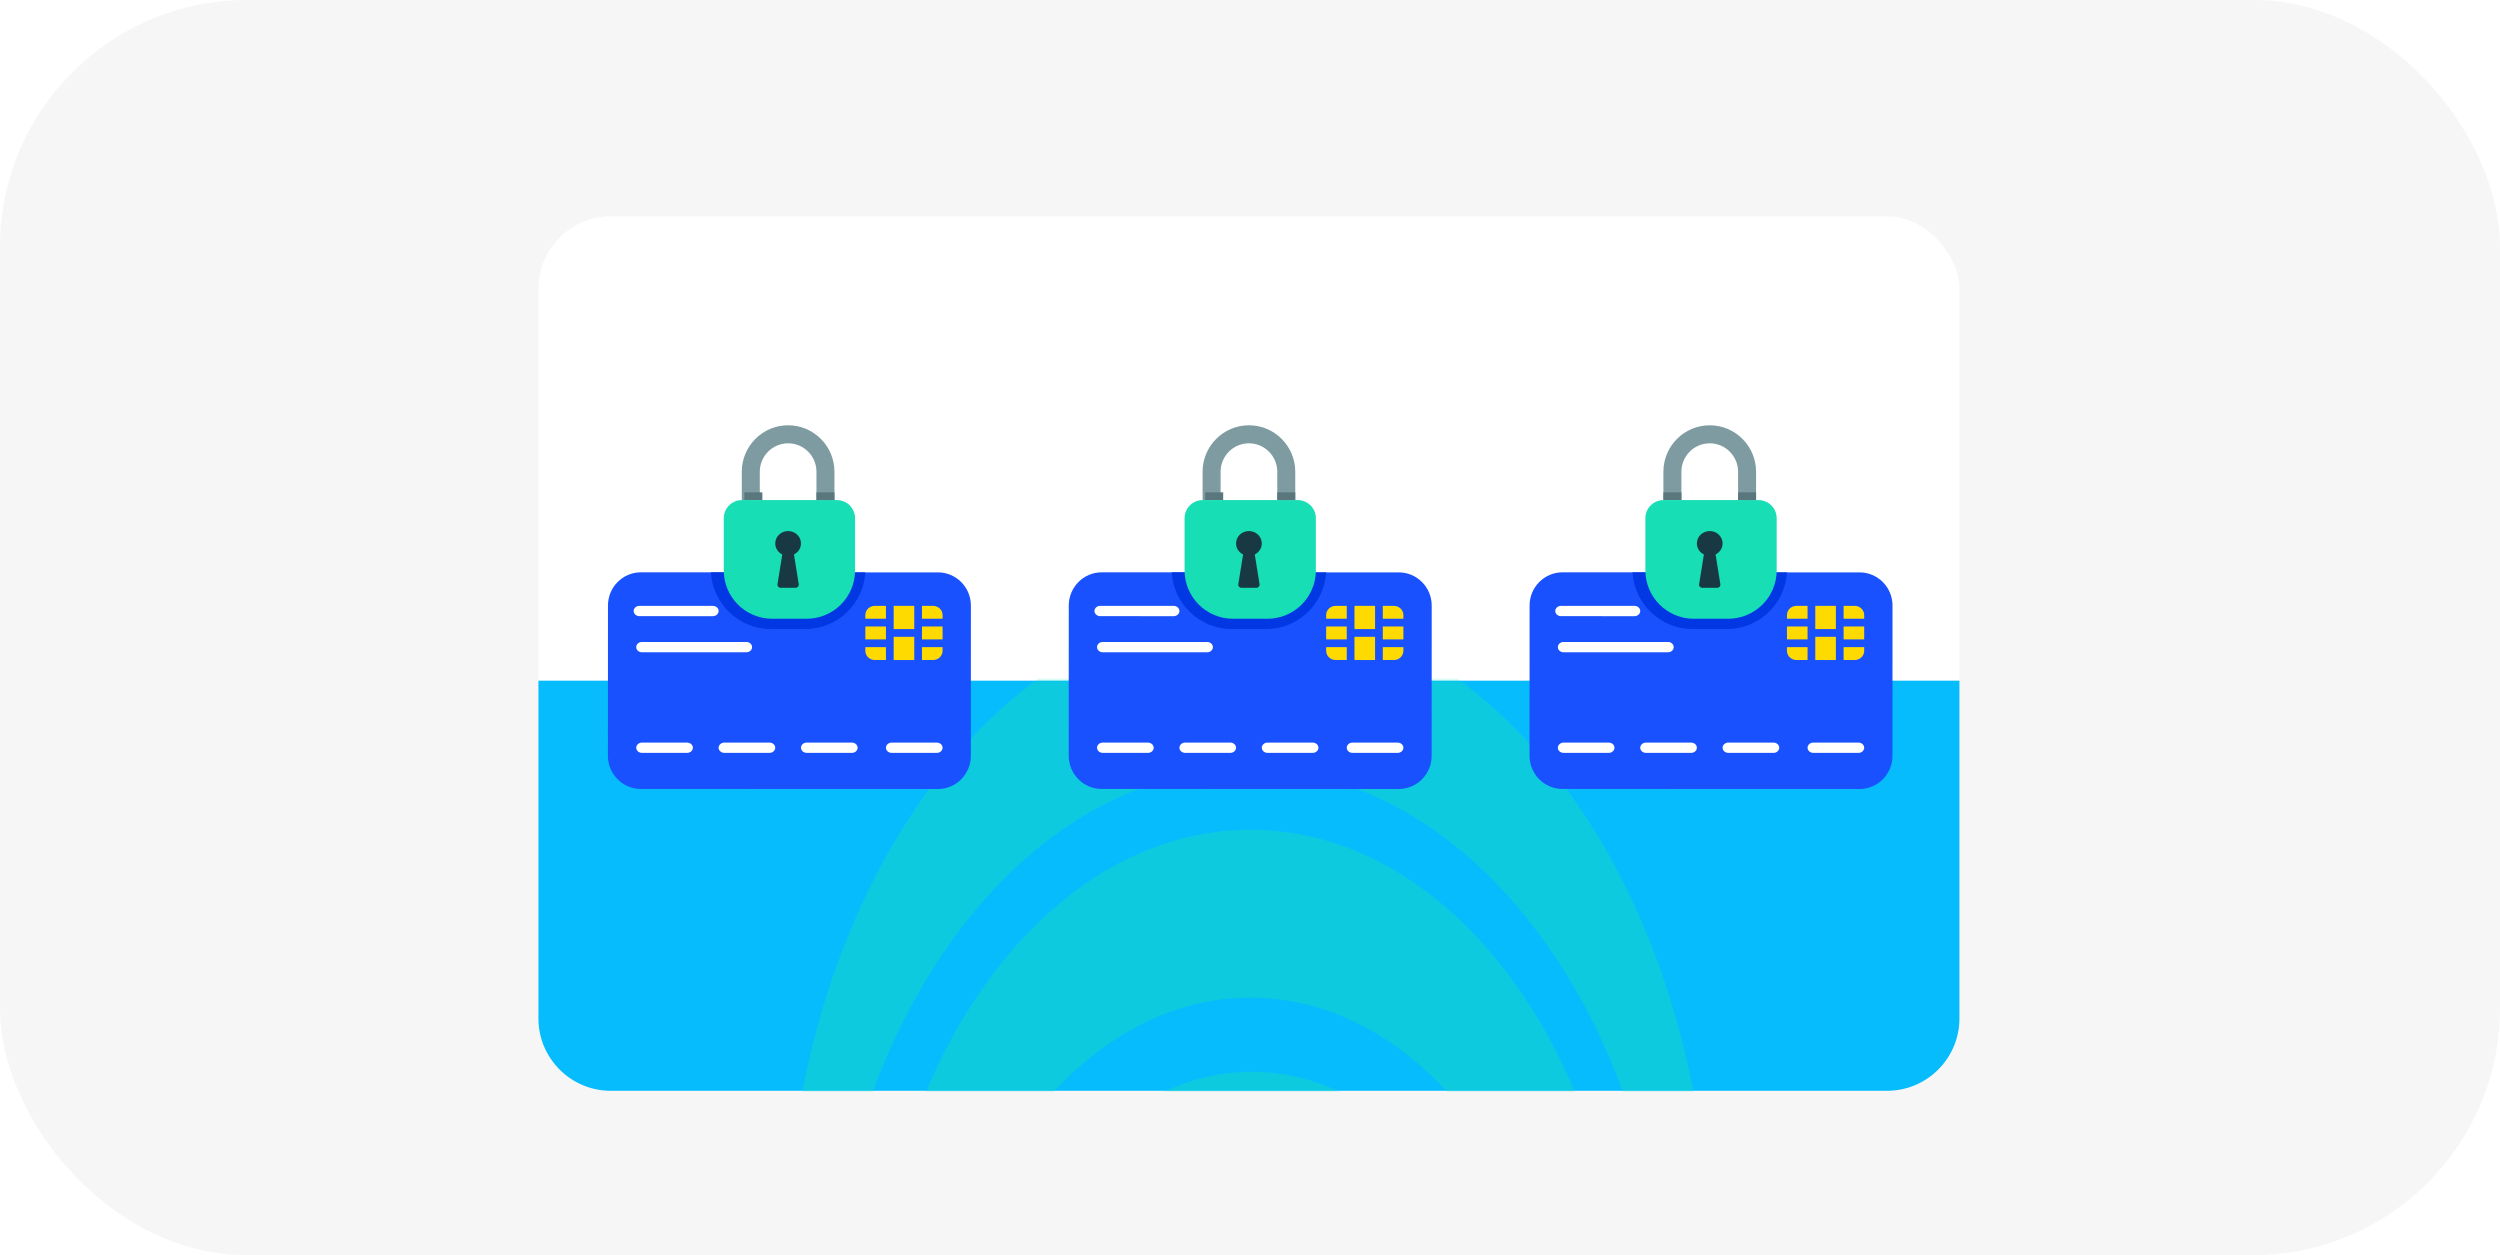 <svg width="729" height="366" viewBox="0 0 729 366" fill="none" xmlns="http://www.w3.org/2000/svg">
<rect width="729" height="366" rx="72" fill="#F6F6F6"/>
<g filter="url(#filter0_d_2885_3266)">
<g filter="url(#filter1_d_2885_3266)">
<rect x="157" y="56" width="414.375" height="255" rx="21.128" fill="white"/>
</g>
<path d="M157 191.398H571.375V289.872C571.375 301.54 561.916 311 550.247 311H178.128C166.459 311 157 301.54 157 289.872V191.398Z" fill="#06BCFD"/>
<mask id="mask0_2885_3266" style="mask-type:luminance" maskUnits="userSpaceOnUse" x="157" y="191" width="415" height="120">
<path d="M157 191.398H571.375V289.872C571.375 301.54 561.916 311 550.247 311H178.128C166.459 311 157 301.54 157 289.872V191.398Z" fill="white"/>
</mask>
<g mask="url(#mask0_2885_3266)">
<g opacity="0.424">
<path fill-rule="evenodd" clip-rule="evenodd" d="M252.665 470.214C237.879 439.391 229.231 402.111 229.231 361.956C229.231 308.944 244.305 260.939 268.672 226.189C293.041 191.44 326.7 169.942 363.877 169.942C401.054 169.942 434.714 191.44 459.083 226.189C483.45 260.939 498.523 308.944 498.523 361.956C498.523 402.111 489.875 439.391 475.09 470.214C483.012 446.972 487.455 420.876 487.455 393.304C487.455 344.649 473.62 300.594 451.255 268.699C428.892 236.806 397.996 217.076 363.877 217.076C329.758 217.076 298.865 236.806 276.5 268.699C254.134 300.59 240.3 344.649 240.3 393.304C240.3 420.879 244.745 446.972 252.665 470.214" fill="#18DEB5"/>
<path fill-rule="evenodd" clip-rule="evenodd" d="M286.712 502.791C266.767 474.387 254.43 435.152 254.43 391.82C254.43 348.487 266.767 309.252 286.712 280.849C306.654 252.448 334.203 234.877 364.629 234.877C395.056 234.877 422.605 252.448 442.549 280.849C462.491 309.252 474.828 348.487 474.828 391.82C474.828 435.152 462.491 474.387 442.549 502.791C437.212 510.389 431.328 517.215 424.993 523.134C427.328 520.389 429.569 517.486 431.706 514.442C448.874 489.991 459.496 456.216 459.496 418.913C459.496 381.61 448.874 347.835 431.706 323.384C414.537 298.933 390.819 283.807 364.629 283.807C338.439 283.807 314.721 298.933 297.553 323.384C280.384 347.835 269.763 381.61 269.763 418.913C269.763 456.216 280.384 489.991 297.553 514.442C299.692 517.489 301.933 520.389 304.268 523.138C297.931 517.215 292.049 510.389 286.712 502.791" fill="#18DEB5"/>
<path fill-rule="evenodd" clip-rule="evenodd" d="M307.565 502.37C292.863 481.492 283.766 452.653 283.766 420.801C283.766 388.949 292.863 360.109 307.565 339.232C322.265 318.357 342.575 305.44 365.005 305.44C387.436 305.44 407.745 318.357 422.446 339.232C437.151 360.109 446.244 388.949 446.244 420.801C446.244 452.653 437.151 481.492 422.446 502.37C421.971 503.044 421.49 503.71 421.003 504.37C429.237 488.219 434.097 468.363 434.097 446.901C434.097 419.816 426.359 395.286 413.858 377.53C401.354 359.774 384.079 348.793 365.005 348.793C345.932 348.793 328.659 359.774 316.156 377.53C303.652 395.286 295.916 419.816 295.916 446.901C295.916 468.36 300.771 488.215 309.008 504.367C308.521 503.71 308.04 503.044 307.565 502.37" fill="#18DEB5"/>
</g>
</g>
<path fill-rule="evenodd" clip-rule="evenodd" d="M283.114 169.503L283.097 213.309C283.097 218.658 278.795 222.991 273.499 222.991L186.883 222.974C181.571 222.974 177.268 218.641 177.268 213.292L177.285 169.486C177.285 164.137 181.588 159.805 186.883 159.805H207.834L252.548 159.821H273.498C278.811 159.822 283.114 164.154 283.114 169.503" fill="#1951FF"/>
<path fill-rule="evenodd" clip-rule="evenodd" d="M252.336 159.822C251.77 169.036 244.152 176.353 234.85 176.353H224.798C215.497 176.353 207.862 169.036 207.296 159.805L252.336 159.822" fill="#0138E3"/>
<path fill-rule="evenodd" clip-rule="evenodd" d="M224.371 212.461V212.461L211.238 212.459C210.304 212.459 209.547 211.785 209.547 210.955C209.547 210.125 210.306 209.452 211.238 209.452L224.371 209.455C225.306 209.455 226.062 210.128 226.062 210.957C226.062 211.788 225.304 212.461 224.371 212.461" fill="#FFFFFE"/>
<path fill-rule="evenodd" clip-rule="evenodd" d="M200.35 212.461V212.461L187.217 212.459C186.282 212.459 185.526 211.785 185.526 210.956C185.526 210.125 186.284 209.452 187.217 209.452L200.35 209.455C201.285 209.455 202.041 210.128 202.041 210.958C202.041 211.788 201.283 212.461 200.35 212.461" fill="#FFFFFE"/>
<path fill-rule="evenodd" clip-rule="evenodd" d="M207.871 172.593V172.593L186.452 172.589C185.525 172.589 184.775 171.916 184.775 171.086C184.775 170.256 185.527 169.584 186.452 169.584L207.871 169.588C208.797 169.588 209.547 170.261 209.547 171.091C209.547 171.92 208.796 172.593 207.871 172.593" fill="#FFFFFE"/>
<path fill-rule="evenodd" clip-rule="evenodd" d="M217.664 183.125V183.125L187.168 183.119C186.26 183.119 185.526 182.446 185.526 181.617C185.526 180.789 186.262 180.116 187.168 180.116L217.664 180.121C218.572 180.121 219.306 180.794 219.306 181.623C219.306 182.452 218.57 183.125 217.664 183.125" fill="#FFFFFE"/>
<path fill-rule="evenodd" clip-rule="evenodd" d="M243.328 130.474V138.744H238.077V130.474C238.077 125.9 234.367 122.186 229.816 122.186C225.265 122.186 221.554 125.9 221.554 130.474V138.744H216.304V130.474C216.304 123.01 222.36 116.93 229.816 116.93C237.272 116.93 243.328 123.01 243.328 130.474" fill="#7E9BA1"/>
<path fill-rule="evenodd" clip-rule="evenodd" d="M217.054 138.743H222.309V136.486H217.054V138.743Z" fill="#59777D"/>
<path fill-rule="evenodd" clip-rule="evenodd" d="M249.334 144.036V159.229C249.334 167.025 243.005 173.345 235.198 173.345H225.185C217.378 173.345 211.049 167.025 211.049 159.229V144.036C211.049 141.113 213.423 138.743 216.35 138.743H244.033C246.96 138.743 249.334 141.113 249.334 144.036" fill="#18DEB5"/>
<path fill-rule="evenodd" clip-rule="evenodd" d="M273.165 212.461V212.461L260.033 212.459C259.099 212.459 258.342 211.785 258.342 210.955C258.342 210.125 259.1 209.452 260.033 209.452L273.165 209.455C274.1 209.455 274.857 210.128 274.857 210.957C274.857 211.788 274.099 212.461 273.165 212.461" fill="#FFFFFE"/>
<path fill-rule="evenodd" clip-rule="evenodd" d="M272.064 169.585L268.852 169.584L268.851 173.344L274.856 173.345V172.26C274.857 170.789 273.601 169.585 272.064 169.585" fill="#FFDA00"/>
<path fill-rule="evenodd" clip-rule="evenodd" d="M268.851 179.363H274.856V175.602H268.851V179.363Z" fill="#FFDA00"/>
<path fill-rule="evenodd" clip-rule="evenodd" d="M252.336 179.363H258.342V175.602H252.336V179.363Z" fill="#FFDA00"/>
<path fill-rule="evenodd" clip-rule="evenodd" d="M274.856 181.621L268.852 181.62L268.851 185.381L272.063 185.381C273.599 185.381 274.856 184.195 274.856 182.707V181.621" fill="#FFDA00"/>
<path fill-rule="evenodd" clip-rule="evenodd" d="M260.594 176.354H266.599V169.584H260.594V176.354Z" fill="#FFDA00"/>
<path fill-rule="evenodd" clip-rule="evenodd" d="M260.594 185.381H266.599V178.611H260.594V185.381Z" fill="#FFDA00"/>
<path fill-rule="evenodd" clip-rule="evenodd" d="M252.336 172.258V173.344L258.341 173.345L258.342 169.585L255.138 169.584C253.58 169.583 252.336 170.787 252.336 172.258" fill="#FFDA00"/>
<path fill-rule="evenodd" clip-rule="evenodd" d="M258.342 181.621L252.336 181.62V182.705C252.336 184.193 253.579 185.381 255.137 185.381L258.341 185.381L258.342 181.621" fill="#FFDA00"/>
<path fill-rule="evenodd" clip-rule="evenodd" d="M248.393 212.461V212.461L235.261 212.459C234.326 212.459 233.569 211.785 233.569 210.956C233.569 210.125 234.327 209.452 235.261 209.452L248.393 209.455C249.328 209.455 250.084 210.128 250.084 210.958C250.085 211.788 249.327 212.461 248.393 212.461" fill="#FFFFFE"/>
<path fill-rule="evenodd" clip-rule="evenodd" d="M238.073 138.743H243.328V136.486H238.073V138.743Z" fill="#59777D"/>
<path fill-rule="evenodd" clip-rule="evenodd" d="M231.523 154.593L232.915 163.283C232.999 163.832 232.578 164.319 232.008 164.319H227.623C227.054 164.319 226.611 163.832 226.716 163.283L228.108 154.593C226.885 154.005 226.063 152.786 226.063 151.385C226.063 149.375 227.728 147.771 229.816 147.771C231.883 147.771 233.569 149.375 233.569 151.385C233.569 152.787 232.725 154.005 231.523 154.593" fill="#183943"/>
<path fill-rule="evenodd" clip-rule="evenodd" d="M417.486 169.503L417.469 213.309C417.469 218.658 413.167 222.991 407.871 222.991L321.255 222.974C315.943 222.974 311.64 218.641 311.64 213.292L311.657 169.486C311.657 164.137 315.959 159.805 321.255 159.805H342.206L386.92 159.821H407.87C413.183 159.822 417.486 164.154 417.486 169.503" fill="#1951FF"/>
<path fill-rule="evenodd" clip-rule="evenodd" d="M386.708 159.822C386.141 169.036 378.524 176.353 369.222 176.353H359.17C349.869 176.353 342.234 169.036 341.667 159.805L386.708 159.822" fill="#0138E3"/>
<path fill-rule="evenodd" clip-rule="evenodd" d="M358.743 212.461V212.461L345.61 212.459C344.676 212.459 343.919 211.785 343.919 210.955C343.919 210.125 344.678 209.452 345.61 209.452L358.743 209.455C359.678 209.455 360.434 210.128 360.434 210.957C360.434 211.788 359.676 212.461 358.743 212.461" fill="#FFFFFE"/>
<path fill-rule="evenodd" clip-rule="evenodd" d="M334.722 212.461V212.461L321.589 212.459C320.654 212.459 319.898 211.785 319.898 210.956C319.898 210.125 320.656 209.452 321.589 209.452L334.722 209.455C335.656 209.455 336.413 210.128 336.413 210.958C336.413 211.788 335.654 212.461 334.722 212.461" fill="#FFFFFE"/>
<path fill-rule="evenodd" clip-rule="evenodd" d="M342.242 172.593V172.593L320.823 172.589C319.897 172.589 319.147 171.916 319.147 171.086C319.147 170.256 319.899 169.584 320.823 169.584L342.242 169.588C343.169 169.588 343.919 170.261 343.919 171.091C343.919 171.92 343.168 172.593 342.242 172.593" fill="#FFFFFE"/>
<path fill-rule="evenodd" clip-rule="evenodd" d="M352.036 183.125V183.125L321.54 183.119C320.632 183.119 319.898 182.446 319.898 181.617C319.898 180.789 320.634 180.116 321.54 180.116L352.036 180.121C352.944 180.121 353.678 180.794 353.678 181.623C353.678 182.452 352.942 183.125 352.036 183.125" fill="#FFFFFE"/>
<path fill-rule="evenodd" clip-rule="evenodd" d="M377.7 130.474V138.744H372.449V130.474C372.449 125.9 368.739 122.186 364.188 122.186C359.637 122.186 355.926 125.9 355.926 130.474V138.744H350.675V130.474C350.675 123.01 356.731 116.93 364.188 116.93C371.644 116.93 377.7 123.01 377.7 130.474" fill="#7E9BA1"/>
<path fill-rule="evenodd" clip-rule="evenodd" d="M351.426 138.743H356.681V136.486H351.426V138.743Z" fill="#59777D"/>
<path fill-rule="evenodd" clip-rule="evenodd" d="M383.705 144.036V159.229C383.705 167.025 377.377 173.345 369.57 173.345H359.556C351.75 173.345 345.421 167.025 345.421 159.229V144.036C345.421 141.113 347.794 138.743 350.721 138.743H378.405C381.332 138.743 383.705 141.113 383.705 144.036" fill="#18DEB5"/>
<path fill-rule="evenodd" clip-rule="evenodd" d="M407.537 212.461V212.461L394.405 212.459C393.47 212.459 392.714 211.785 392.714 210.955C392.714 210.125 393.472 209.452 394.405 209.452L407.537 209.455C408.472 209.455 409.229 210.128 409.229 210.957C409.229 211.788 408.47 212.461 407.537 212.461" fill="#FFFFFE"/>
<path fill-rule="evenodd" clip-rule="evenodd" d="M406.436 169.585L403.223 169.584L403.223 173.344L409.228 173.345V172.26C409.229 170.789 407.972 169.585 406.436 169.585" fill="#FFDA00"/>
<path fill-rule="evenodd" clip-rule="evenodd" d="M403.223 179.363H409.228V175.602H403.223V179.363Z" fill="#FFDA00"/>
<path fill-rule="evenodd" clip-rule="evenodd" d="M386.708 179.363H392.714V175.602H386.708V179.363Z" fill="#FFDA00"/>
<path fill-rule="evenodd" clip-rule="evenodd" d="M409.228 181.621L403.223 181.62L403.223 185.381L406.435 185.381C407.971 185.381 409.228 184.195 409.228 182.707V181.621" fill="#FFDA00"/>
<path fill-rule="evenodd" clip-rule="evenodd" d="M394.966 176.354H400.971V169.584H394.966V176.354Z" fill="#FFDA00"/>
<path fill-rule="evenodd" clip-rule="evenodd" d="M394.966 185.381H400.971V178.611H394.966V185.381Z" fill="#FFDA00"/>
<path fill-rule="evenodd" clip-rule="evenodd" d="M386.708 172.258V173.344L392.713 173.345L392.714 169.585L389.51 169.584C387.952 169.583 386.708 170.787 386.708 172.258" fill="#FFDA00"/>
<path fill-rule="evenodd" clip-rule="evenodd" d="M392.714 181.621L386.708 181.62V182.705C386.708 184.193 387.951 185.381 389.509 185.381L392.713 185.381L392.714 181.621" fill="#FFDA00"/>
<path fill-rule="evenodd" clip-rule="evenodd" d="M382.765 212.461V212.461L369.633 212.459C368.698 212.459 367.941 211.785 367.941 210.956C367.941 210.125 368.699 209.452 369.633 209.452L382.765 209.455C383.7 209.455 384.456 210.128 384.456 210.958C384.457 211.788 383.698 212.461 382.765 212.461" fill="#FFFFFE"/>
<path fill-rule="evenodd" clip-rule="evenodd" d="M372.445 138.743H377.7V136.486H372.445V138.743Z" fill="#59777D"/>
<path fill-rule="evenodd" clip-rule="evenodd" d="M365.895 154.593L367.287 163.283C367.371 163.832 366.949 164.319 366.38 164.319H361.995C361.426 164.319 360.983 163.832 361.088 163.283L362.479 154.593C361.257 154.005 360.434 152.786 360.434 151.385C360.434 149.375 362.1 147.771 364.188 147.771C366.255 147.771 367.941 149.375 367.941 151.385C367.941 152.787 367.097 154.005 365.895 154.593" fill="#183943"/>
<path fill-rule="evenodd" clip-rule="evenodd" d="M551.857 169.503L551.841 213.309C551.841 218.658 547.538 222.991 542.242 222.991L455.627 222.974C450.314 222.974 446.012 218.641 446.012 213.292L446.028 169.486C446.028 164.137 450.331 159.805 455.627 159.805H476.577L521.291 159.821H542.242C547.555 159.822 551.857 164.154 551.857 169.503" fill="#1951FF"/>
<path fill-rule="evenodd" clip-rule="evenodd" d="M521.08 159.822C520.513 169.036 512.895 176.353 503.593 176.353H493.542C484.241 176.353 476.605 169.036 476.039 159.805L521.08 159.822" fill="#0138E3"/>
<path fill-rule="evenodd" clip-rule="evenodd" d="M493.115 212.461V212.461L479.982 212.459C479.047 212.459 478.291 211.785 478.291 210.955C478.291 210.125 479.049 209.452 479.982 209.452L493.115 209.455C494.049 209.455 494.806 210.128 494.806 210.957C494.806 211.788 494.047 212.461 493.115 212.461" fill="#FFFFFE"/>
<path fill-rule="evenodd" clip-rule="evenodd" d="M469.093 212.461V212.461L455.96 212.459C455.025 212.459 454.269 211.785 454.269 210.956C454.269 210.125 455.027 209.452 455.96 209.452L469.093 209.455C470.028 209.455 470.784 210.128 470.784 210.958C470.784 211.788 470.026 212.461 469.093 212.461" fill="#FFFFFE"/>
<path fill-rule="evenodd" clip-rule="evenodd" d="M476.614 172.593V172.593L455.195 172.589C454.268 172.589 453.518 171.916 453.518 171.086C453.518 170.256 454.27 169.584 455.195 169.584L476.614 169.588C477.541 169.588 478.291 170.261 478.291 171.091C478.291 171.92 477.539 172.593 476.614 172.593" fill="#FFFFFE"/>
<path fill-rule="evenodd" clip-rule="evenodd" d="M486.407 183.125V183.125L455.912 183.119C455.004 183.119 454.269 182.446 454.269 181.617C454.269 180.789 455.006 180.116 455.912 180.116L486.407 180.121C487.315 180.121 488.05 180.794 488.05 181.623C488.05 182.452 487.313 183.125 486.407 183.125" fill="#FFFFFE"/>
<path fill-rule="evenodd" clip-rule="evenodd" d="M512.071 130.474V138.744H506.821V130.474C506.821 125.9 503.11 122.186 498.559 122.186C494.008 122.186 490.298 125.9 490.298 130.474V138.744H485.047V130.474C485.047 123.01 491.103 116.93 498.559 116.93C506.015 116.93 512.071 123.01 512.071 130.474" fill="#7E9BA1"/>
<path fill-rule="evenodd" clip-rule="evenodd" d="M485.047 138.743H490.302V136.486H485.047V138.743Z" fill="#59777D"/>
<path fill-rule="evenodd" clip-rule="evenodd" d="M518.077 144.036V159.229C518.077 167.025 511.748 173.345 503.941 173.345H493.928C486.121 173.345 479.792 167.025 479.792 159.229V144.036C479.792 141.113 482.166 138.743 485.093 138.743H512.776C515.704 138.743 518.077 141.113 518.077 144.036" fill="#18DEB5"/>
<path fill-rule="evenodd" clip-rule="evenodd" d="M541.909 212.461V212.461L528.777 212.459C527.842 212.459 527.085 211.785 527.085 210.955C527.085 210.125 527.843 209.452 528.777 209.452L541.909 209.455C542.843 209.455 543.6 210.128 543.6 210.957C543.6 211.788 542.842 212.461 541.909 212.461" fill="#FFFFFE"/>
<path fill-rule="evenodd" clip-rule="evenodd" d="M540.807 169.585L537.595 169.584L537.594 173.344L543.6 173.345V172.26C543.6 170.789 542.344 169.585 540.807 169.585" fill="#FFDA00"/>
<path fill-rule="evenodd" clip-rule="evenodd" d="M537.594 179.363H543.6V175.602H537.594V179.363Z" fill="#FFDA00"/>
<path fill-rule="evenodd" clip-rule="evenodd" d="M521.08 179.363H527.085V175.602H521.08V179.363Z" fill="#FFDA00"/>
<path fill-rule="evenodd" clip-rule="evenodd" d="M543.6 181.621L537.595 181.62L537.594 185.381L540.806 185.381C542.343 185.381 543.6 184.195 543.6 182.707V181.621" fill="#FFDA00"/>
<path fill-rule="evenodd" clip-rule="evenodd" d="M529.337 176.354H535.343V169.584H529.337V176.354Z" fill="#FFDA00"/>
<path fill-rule="evenodd" clip-rule="evenodd" d="M529.337 185.381H535.343V178.611H529.337V185.381Z" fill="#FFDA00"/>
<path fill-rule="evenodd" clip-rule="evenodd" d="M521.08 172.258V173.344L527.084 173.345L527.085 169.585L523.881 169.584C522.323 169.583 521.08 170.787 521.08 172.258" fill="#FFDA00"/>
<path fill-rule="evenodd" clip-rule="evenodd" d="M527.085 181.621L521.08 181.62V182.705C521.08 184.193 522.322 185.381 523.88 185.381L527.084 185.381L527.085 181.621" fill="#FFDA00"/>
<path fill-rule="evenodd" clip-rule="evenodd" d="M517.137 212.461V212.461L504.004 212.459C503.069 212.459 502.312 211.785 502.312 210.956C502.312 210.125 503.071 209.452 504.004 209.452L517.137 209.455C518.071 209.455 518.827 210.128 518.827 210.958C518.828 211.788 518.07 212.461 517.137 212.461" fill="#FFFFFE"/>
<path fill-rule="evenodd" clip-rule="evenodd" d="M506.817 138.743H512.071V136.486H506.817V138.743Z" fill="#59777D"/>
<path fill-rule="evenodd" clip-rule="evenodd" d="M500.266 154.593L501.658 163.283C501.743 163.832 501.321 164.319 500.752 164.319H496.366C495.797 164.319 495.354 163.832 495.46 163.283L496.851 154.593C495.628 154.005 494.806 152.786 494.806 151.385C494.806 149.375 496.472 147.771 498.559 147.771C500.626 147.771 502.313 149.375 502.313 151.385C502.312 152.787 501.468 154.005 500.266 154.593" fill="#183943"/>
</g>
<defs>
<filter id="filter0_d_2885_3266" x="118.042" y="24.125" width="492.292" height="332.917" filterUnits="userSpaceOnUse" color-interpolation-filters="sRGB">
<feFlood flood-opacity="0" result="BackgroundImageFix"/>
<feColorMatrix in="SourceAlpha" type="matrix" values="0 0 0 0 0 0 0 0 0 0 0 0 0 0 0 0 0 0 127 0" result="hardAlpha"/>
<feOffset dy="7.083"/>
<feGaussianBlur stdDeviation="19.479"/>
<feColorMatrix type="matrix" values="0 0 0 0 0 0 0 0 0 0 0 0 0 0 0 0 0 0 0.15 0"/>
<feBlend mode="normal" in2="BackgroundImageFix" result="effect1_dropShadow_2885_3266"/>
<feBlend mode="normal" in="SourceGraphic" in2="effect1_dropShadow_2885_3266" result="shape"/>
</filter>
<filter id="filter1_d_2885_3266" x="149.917" y="48.917" width="428.542" height="269.167" filterUnits="userSpaceOnUse" color-interpolation-filters="sRGB">
<feFlood flood-opacity="0" result="BackgroundImageFix"/>
<feColorMatrix in="SourceAlpha" type="matrix" values="0 0 0 0 0 0 0 0 0 0 0 0 0 0 0 0 0 0 127 0" result="hardAlpha"/>
<feOffset/>
<feGaussianBlur stdDeviation="3.542"/>
<feColorMatrix type="matrix" values="0 0 0 0 0 0 0 0 0 0 0 0 0 0 0 0 0 0 0.05 0"/>
<feBlend mode="normal" in2="BackgroundImageFix" result="effect1_dropShadow_2885_3266"/>
<feBlend mode="normal" in="SourceGraphic" in2="effect1_dropShadow_2885_3266" result="shape"/>
</filter>
</defs>
</svg>
